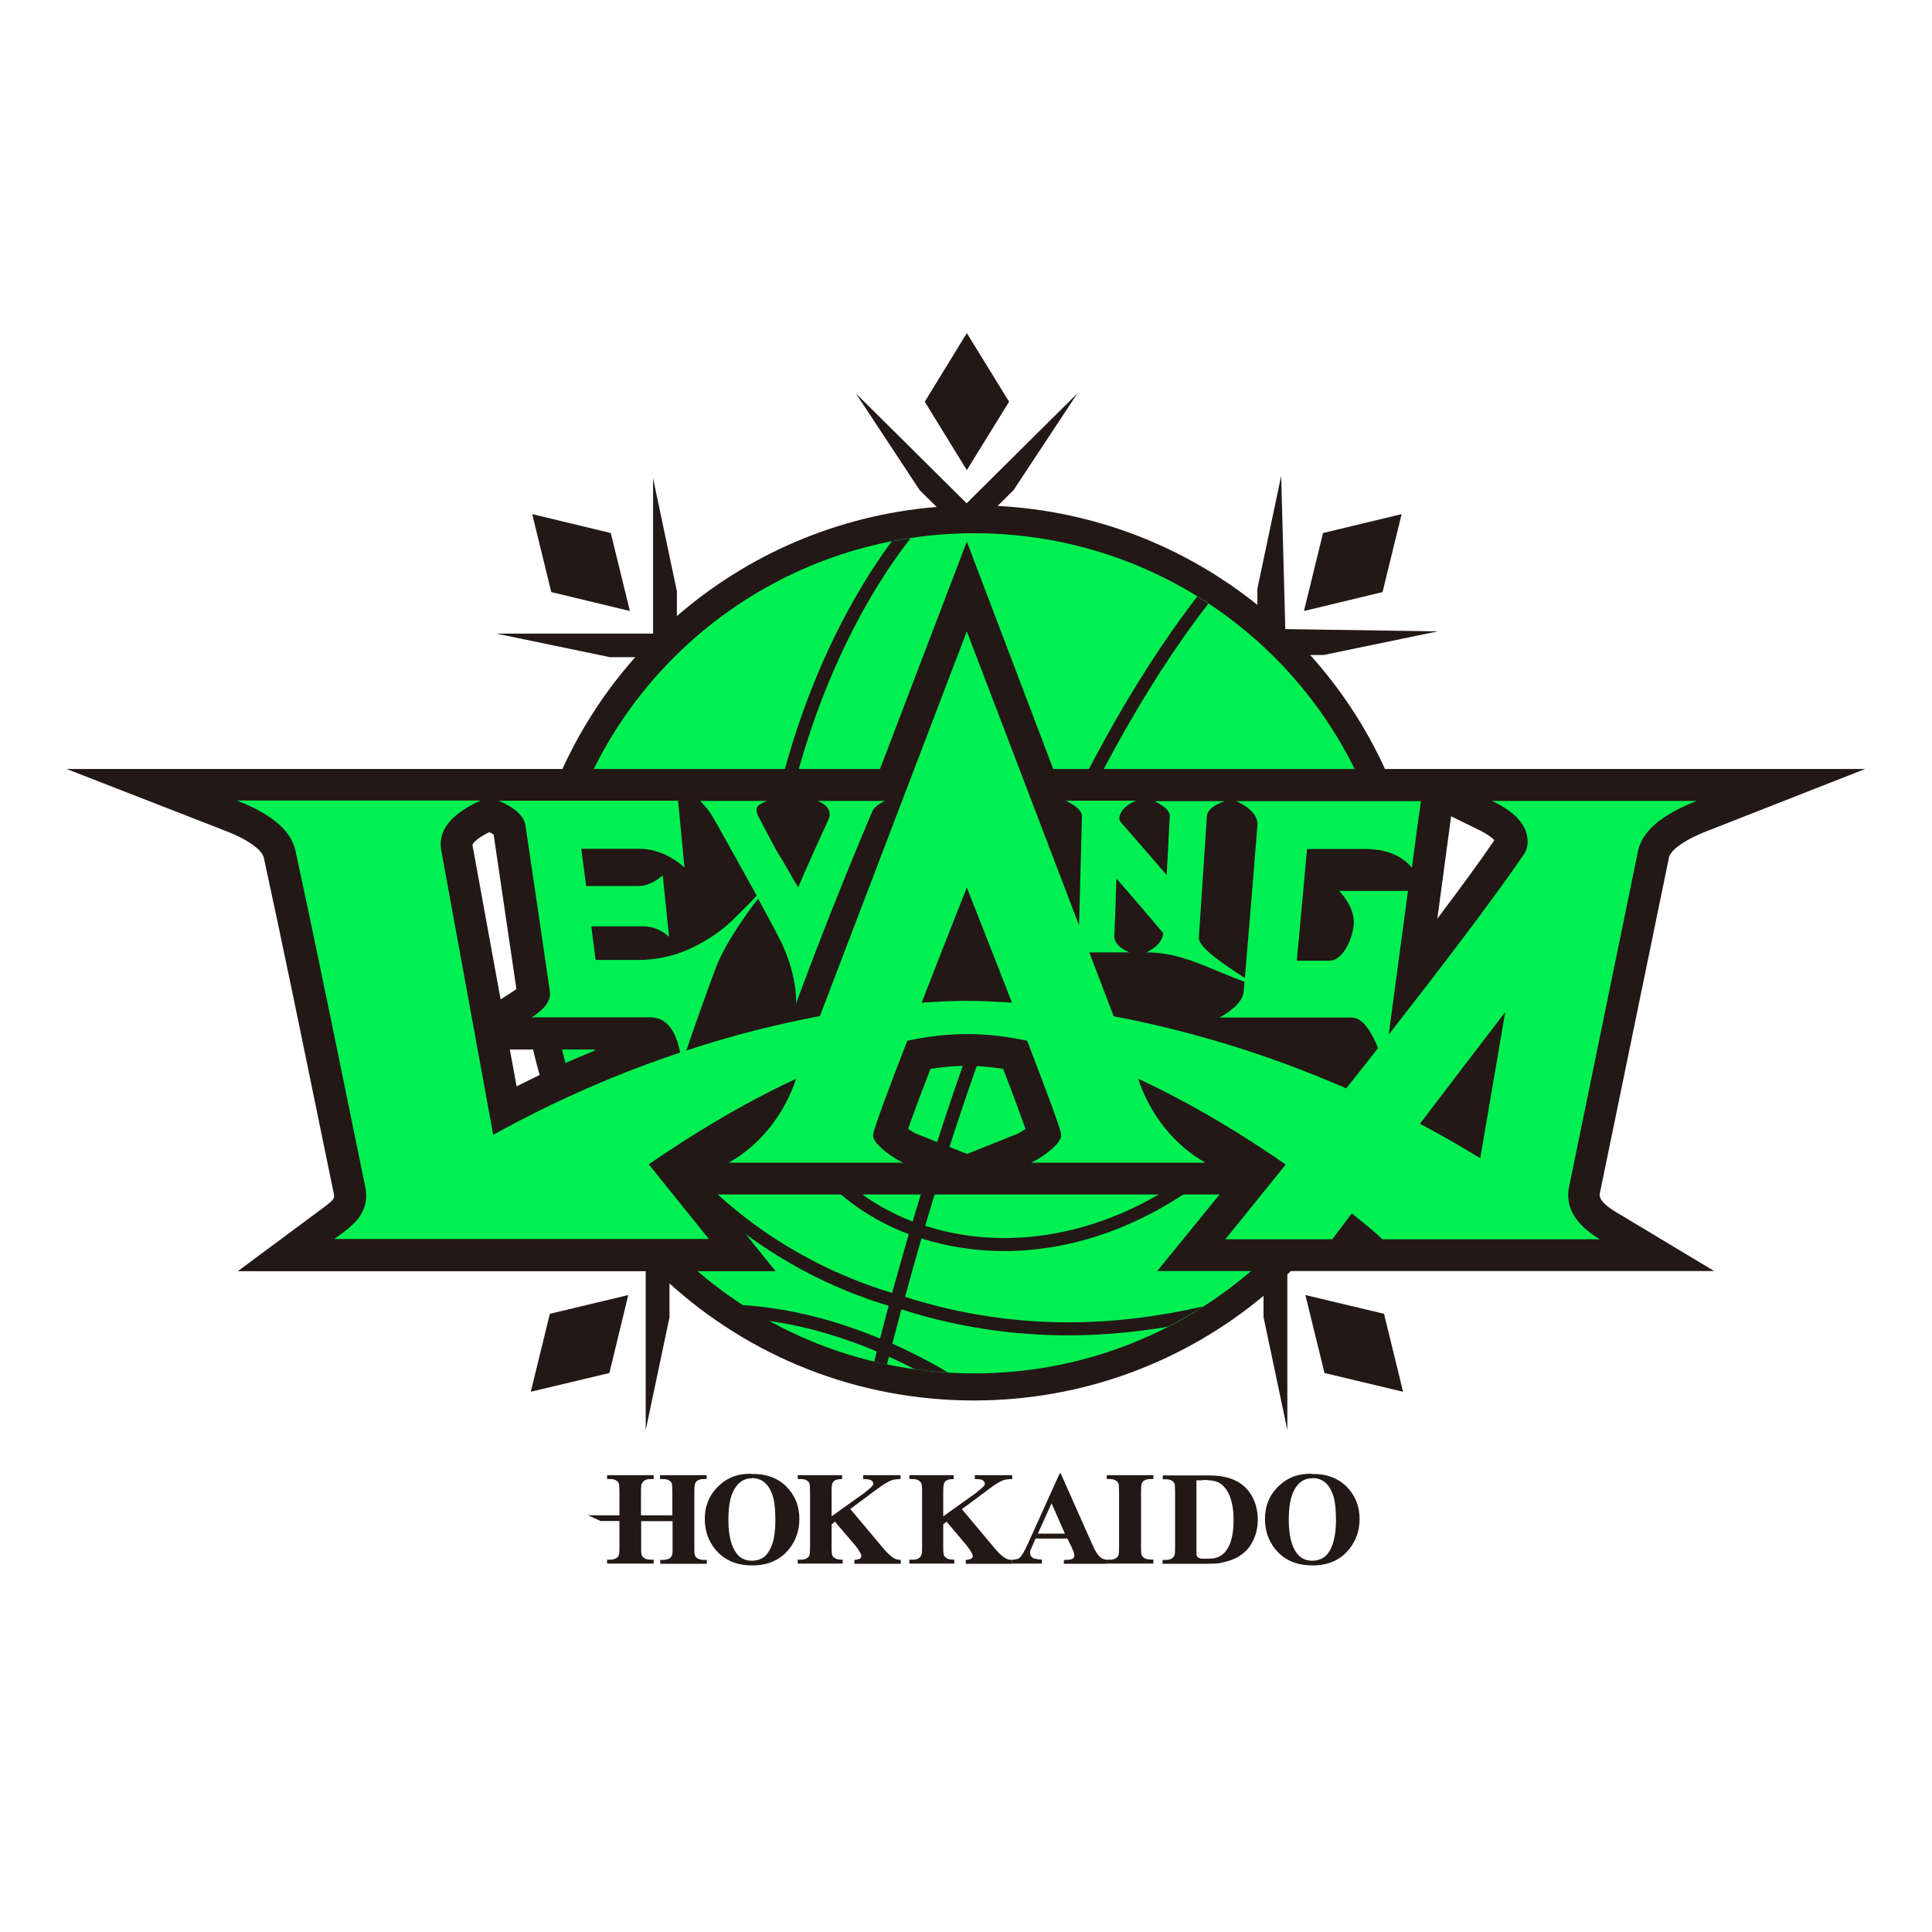 <svg width="70" height="70" viewBox="0 0 70 70" fill="none" xmlns="http://www.w3.org/2000/svg">
<path d="M51.639 34.596C51.639 34.596 51.639 34.559 51.639 34.544C51.639 34.264 51.632 33.991 51.617 33.711L51.513 32.604C51.104 29.218 49.647 26.15 47.468 23.73H47.966L52.093 22.875L46.569 22.794L46.42 17.239L45.557 21.333V21.916C42.955 19.829 39.706 18.516 36.145 18.331L36.725 17.756L39.037 14.252L35.023 18.235L31.008 14.252L33.32 17.756L33.937 18.368C30.346 18.663 27.082 20.102 24.525 22.322V21.422L23.662 17.328V22.956H17.982L22.108 23.812H23.015C20.785 26.327 19.32 29.528 19.001 33.061L18.941 34.205C18.941 34.205 18.941 34.278 18.941 34.315L18.964 35.495C19.172 38.962 20.473 42.127 22.532 44.671L23.633 45.903L23.395 45.962V51.819L24.257 47.725V46.501C27.164 49.134 31.03 50.742 35.283 50.742C39.282 50.742 42.94 49.318 45.78 46.951V47.718L46.643 51.812V46.176C46.896 45.933 47.141 45.689 47.379 45.431L48.093 44.583C50.063 42.112 51.327 39.066 51.572 35.731L51.624 34.574L51.639 34.596Z" fill="#231815"/>
<path d="M50.784 18.627L47.936 19.313L47.245 22.138L50.092 21.452L50.784 18.627Z" fill="#231815"/>
<path d="M22.822 22.138L22.13 19.313L19.283 18.627L19.974 21.452L22.822 22.138Z" fill="#231815"/>
<path d="M47.297 46.922L47.989 49.747L50.836 50.426L50.145 47.601L47.297 46.922Z" fill="#231815"/>
<path d="M36.561 14.555L35.03 12.069L33.506 14.555L35.03 17.034L36.561 14.555Z" fill="#231815"/>
<path d="M19.231 50.426L22.079 49.747L22.763 46.922L19.923 47.601L19.231 50.426Z" fill="#231815"/>
<path fill-rule="evenodd" clip-rule="evenodd" d="M50.635 34.544C50.635 42.946 43.766 49.761 35.297 49.761C26.829 49.761 19.96 42.946 19.96 34.544C19.96 26.143 26.829 19.32 35.297 19.32C43.766 19.32 50.635 26.136 50.635 34.544Z" fill="#00F051"/>
<path d="M32.673 47.445C34.747 48.109 36.777 48.382 38.71 48.382C39.952 48.382 41.149 48.264 42.308 48.072C42.747 47.843 43.178 47.6 43.595 47.334C42.056 47.688 40.42 47.91 38.71 47.91C36.814 47.91 34.822 47.637 32.792 46.988C32.978 46.316 33.171 45.608 33.387 44.871C34.316 45.166 35.327 45.328 36.383 45.328C38.851 45.328 41.572 44.443 44.115 42.363C46.858 40.106 49.081 36.683 50.613 33.851C50.598 33.548 50.576 33.253 50.546 32.951C50.412 33.209 50.278 33.46 50.13 33.733C48.62 36.521 46.442 39.84 43.81 42.001C41.349 44.023 38.74 44.856 36.383 44.856C35.372 44.856 34.405 44.701 33.521 44.413C35.55 37.532 38.985 28.053 43.78 21.872C43.647 21.783 43.513 21.695 43.379 21.614C38.532 27.884 35.104 37.362 33.067 44.258C31.811 43.772 30.733 43.019 29.952 42.09C28.584 40.453 27.93 37.827 27.93 34.817C27.93 29.72 29.811 23.591 32.993 19.497C32.762 19.534 32.539 19.571 32.309 19.615C29.223 23.797 27.454 29.772 27.446 34.81C27.446 37.878 28.108 40.615 29.58 42.385C30.428 43.395 31.58 44.207 32.926 44.716C32.71 45.461 32.51 46.176 32.324 46.848C30.227 46.191 22.495 43.602 20.108 32.258C20.034 32.744 19.982 33.239 19.96 33.733C22.718 44.17 30.205 46.7 32.197 47.312C32.086 47.725 31.982 48.124 31.885 48.5C30.368 47.865 28.681 47.401 26.889 47.283C27.201 47.489 27.521 47.681 27.848 47.858C29.238 48.05 30.554 48.456 31.766 48.965C31.736 49.09 31.706 49.215 31.677 49.333C31.833 49.37 31.989 49.407 32.138 49.437C32.16 49.348 32.182 49.245 32.212 49.156C32.532 49.304 32.837 49.451 33.141 49.606C33.535 49.665 33.944 49.702 34.346 49.724C33.721 49.355 33.045 49.001 32.331 48.684C32.435 48.293 32.539 47.88 32.658 47.445" fill="#231815"/>
<path d="M27.224 53.406C27.737 53.391 28.153 53.538 28.48 53.848C28.8 54.165 28.963 54.564 28.963 55.036C28.963 55.441 28.844 55.795 28.606 56.105C28.287 56.511 27.841 56.718 27.261 56.718C26.681 56.718 26.235 56.526 25.915 56.135C25.662 55.825 25.536 55.456 25.536 55.036C25.536 54.556 25.7 54.165 26.027 53.848C26.354 53.531 26.755 53.383 27.231 53.398M27.253 53.56C26.956 53.56 26.733 53.708 26.577 54.01C26.45 54.254 26.391 54.608 26.391 55.065C26.391 55.611 26.488 56.017 26.681 56.275C26.815 56.459 27 56.548 27.246 56.548C27.409 56.548 27.543 56.504 27.655 56.43C27.796 56.334 27.9 56.172 27.982 55.943C28.056 55.722 28.093 55.434 28.093 55.08C28.093 54.66 28.056 54.342 27.974 54.129C27.893 53.922 27.789 53.774 27.67 53.686C27.543 53.597 27.402 53.553 27.246 53.553" fill="#231815"/>
<path d="M30.814 54.681L31.952 56.038C32.115 56.237 32.249 56.37 32.368 56.444C32.45 56.496 32.539 56.518 32.636 56.518V56.658H30.956V56.518C31.06 56.51 31.134 56.488 31.164 56.466C31.193 56.444 31.208 56.414 31.208 56.377C31.208 56.311 31.134 56.186 30.993 56.001L30.249 55.131L30.13 55.234V56.053C30.13 56.215 30.138 56.326 30.16 56.363C30.175 56.4 30.212 56.437 30.271 56.466C30.324 56.496 30.413 56.51 30.532 56.51V56.651H28.904V56.51H29.008C29.104 56.51 29.179 56.496 29.231 56.459C29.275 56.437 29.305 56.4 29.327 56.348C29.342 56.311 29.35 56.208 29.35 56.053V54.054C29.35 53.892 29.342 53.788 29.327 53.744C29.312 53.7 29.275 53.67 29.223 53.634C29.171 53.604 29.097 53.589 29.008 53.589H28.904V53.449H30.509V53.589C30.398 53.589 30.316 53.604 30.257 53.634C30.212 53.656 30.182 53.693 30.16 53.744C30.138 53.781 30.13 53.884 30.13 54.047V54.939L31.327 54.084C31.491 53.951 31.64 53.84 31.64 53.759C31.64 53.7 31.61 53.656 31.535 53.619C31.498 53.604 31.416 53.589 31.275 53.589V53.449H32.628V53.589C32.443 53.589 32.331 53.619 32.264 53.648C32.197 53.678 31.989 53.788 31.751 53.973L30.807 54.674L30.814 54.681Z" fill="#231815"/>
<path d="M34.851 54.681L35.989 56.038C36.152 56.237 36.286 56.37 36.405 56.444C36.494 56.496 36.576 56.518 36.673 56.518V56.658H34.992V56.518C35.097 56.51 35.171 56.488 35.201 56.466C35.23 56.444 35.245 56.414 35.245 56.377C35.245 56.311 35.171 56.186 35.03 56.001L34.294 55.131L34.175 55.234V56.053C34.175 56.215 34.182 56.326 34.205 56.363C34.227 56.4 34.264 56.437 34.316 56.466C34.368 56.496 34.457 56.51 34.576 56.51V56.651H32.948V56.51H33.059C33.156 56.51 33.23 56.496 33.283 56.459C33.327 56.437 33.357 56.4 33.379 56.348C33.401 56.311 33.409 56.208 33.409 56.053V54.054C33.409 53.892 33.401 53.788 33.379 53.744C33.364 53.7 33.327 53.67 33.275 53.634C33.223 53.604 33.149 53.589 33.059 53.589H32.948V53.449H34.554V53.589C34.442 53.589 34.361 53.604 34.301 53.634C34.257 53.656 34.227 53.693 34.205 53.744C34.19 53.781 34.175 53.884 34.175 54.047V54.939L35.372 54.084C35.535 53.951 35.684 53.84 35.684 53.759C35.684 53.7 35.647 53.656 35.58 53.619C35.543 53.604 35.461 53.589 35.32 53.589V53.449H36.673V53.589C36.487 53.589 36.375 53.619 36.309 53.648C36.242 53.678 36.033 53.788 35.803 53.973L34.859 54.674L34.851 54.681Z" fill="#231815"/>
<path d="M38.658 55.744H37.52L37.386 56.053C37.342 56.157 37.32 56.186 37.32 56.253C37.32 56.341 37.357 56.407 37.431 56.452C37.476 56.474 37.58 56.496 37.751 56.511V56.651H36.68V56.511C36.799 56.496 36.888 56.503 36.963 56.422C37.037 56.349 37.126 56.179 37.238 55.943L38.39 53.391H38.435L39.602 56.017C39.714 56.267 39.803 56.371 39.877 56.43C39.929 56.474 40.011 56.503 40.108 56.518V56.658H38.546V56.518H38.613C38.74 56.518 38.821 56.503 38.873 56.467C38.911 56.437 38.925 56.407 38.925 56.356C38.925 56.326 38.925 56.297 38.911 56.267C38.911 56.253 38.881 56.194 38.844 56.09L38.673 55.744H38.658ZM38.584 55.567L38.1 54.468L37.602 55.567H38.576H38.584Z" fill="#231815"/>
<path d="M41.788 56.51V56.651H40.1V56.51H40.204C40.301 56.51 40.375 56.496 40.427 56.459C40.472 56.437 40.502 56.4 40.524 56.348C40.539 56.311 40.546 56.208 40.546 56.053V54.054C40.546 53.892 40.539 53.788 40.524 53.744C40.502 53.7 40.472 53.67 40.42 53.634C40.368 53.604 40.293 53.589 40.204 53.589H40.1V53.449H41.788V53.589H41.684C41.587 53.589 41.513 53.604 41.461 53.641C41.416 53.663 41.386 53.7 41.364 53.759C41.349 53.796 41.342 53.892 41.342 54.054V56.053C41.342 56.215 41.349 56.319 41.371 56.355C41.386 56.392 41.423 56.429 41.475 56.459C41.528 56.488 41.602 56.503 41.691 56.503H41.795L41.788 56.51Z" fill="#231815"/>
<path d="M43.528 56.658H42.122V56.518H42.226C42.323 56.518 42.39 56.503 42.442 56.474C42.494 56.444 42.531 56.407 42.553 56.356C42.568 56.326 42.576 56.223 42.576 56.061V54.062C42.576 53.9 42.568 53.796 42.553 53.752C42.539 53.708 42.502 53.671 42.449 53.641C42.397 53.612 42.323 53.597 42.234 53.597H42.13V53.457H43.765C44.152 53.457 44.457 53.509 44.695 53.612C44.985 53.737 45.2 53.929 45.349 54.187C45.498 54.445 45.572 54.74 45.572 55.065C45.572 55.286 45.535 55.493 45.461 55.685C45.386 55.869 45.297 56.031 45.178 56.157C45.059 56.282 44.925 56.378 44.776 56.452C44.628 56.526 44.442 56.584 44.219 56.629C44.122 56.651 43.966 56.658 43.765 56.658H43.535H43.528ZM43.587 53.634C43.587 53.634 43.364 53.634 43.349 53.634V56.135C43.349 56.267 43.349 56.349 43.364 56.378C43.379 56.407 43.401 56.43 43.431 56.444C43.461 56.459 43.505 56.474 43.557 56.474C43.572 56.474 43.78 56.474 43.803 56.474C44.07 56.474 44.271 56.385 44.412 56.201C44.605 55.958 44.695 55.581 44.695 55.072C44.695 54.659 44.628 54.335 44.501 54.084C44.397 53.892 44.264 53.76 44.107 53.693C44.003 53.649 43.825 53.627 43.587 53.619" fill="#231815"/>
<path d="M47.52 53.406C48.033 53.391 48.449 53.538 48.776 53.848C49.096 54.165 49.26 54.564 49.26 55.036C49.26 55.441 49.141 55.795 48.903 56.105C48.59 56.511 48.137 56.718 47.557 56.718C46.977 56.718 46.531 56.526 46.211 56.135C45.959 55.825 45.832 55.456 45.832 55.036C45.832 54.556 45.996 54.165 46.323 53.848C46.65 53.531 47.052 53.383 47.527 53.398M47.55 53.56C47.252 53.56 47.029 53.708 46.881 54.01C46.754 54.254 46.695 54.608 46.695 55.065C46.695 55.611 46.791 56.017 46.985 56.275C47.118 56.459 47.312 56.548 47.55 56.548C47.713 56.548 47.847 56.504 47.959 56.43C48.1 56.334 48.211 56.172 48.286 55.943C48.36 55.722 48.405 55.434 48.405 55.08C48.405 54.66 48.367 54.342 48.286 54.129C48.204 53.922 48.107 53.774 47.981 53.686C47.855 53.597 47.713 53.553 47.557 53.553" fill="#231815"/>
<path d="M25.179 53.759C25.201 53.707 25.238 53.67 25.276 53.641C25.328 53.604 25.409 53.589 25.499 53.589H25.603V53.449H23.915V53.589H24.019C24.108 53.589 24.183 53.604 24.235 53.634C24.287 53.663 24.324 53.7 24.339 53.744C24.354 53.788 24.361 53.884 24.361 54.054V54.902H23.224V54.054C23.224 53.892 23.231 53.796 23.253 53.759C23.276 53.707 23.313 53.67 23.35 53.641C23.409 53.604 23.484 53.589 23.58 53.589H23.684V53.449H21.997V53.589H22.101C22.19 53.589 22.265 53.604 22.317 53.634C22.369 53.663 22.406 53.7 22.421 53.744C22.436 53.788 22.443 53.884 22.443 54.054V54.902H21.305L21.759 55.109H22.443V56.105C22.443 56.267 22.436 56.311 22.421 56.348C22.398 56.4 22.369 56.437 22.324 56.459C22.265 56.488 22.19 56.51 22.101 56.51H21.997V56.651H23.684V56.51H23.58C23.491 56.51 23.417 56.496 23.365 56.466C23.313 56.437 23.276 56.4 23.261 56.363C23.238 56.326 23.231 56.274 23.231 56.112V55.116H24.369V56.112C24.369 56.274 24.361 56.319 24.346 56.355C24.324 56.407 24.287 56.444 24.25 56.466C24.198 56.496 24.116 56.518 24.026 56.518H23.922V56.658H25.61V56.518H25.506C25.417 56.518 25.343 56.503 25.29 56.473C25.238 56.444 25.201 56.407 25.186 56.37C25.172 56.333 25.157 56.282 25.157 56.119V54.069C25.157 53.907 25.164 53.811 25.186 53.774" fill="#231815"/>
<path d="M36.888 41.066C36.955 41.036 37.059 40.97 37.156 40.903C37.03 40.549 36.799 39.9 36.346 38.727C35.885 38.654 35.439 38.617 35.03 38.617C34.621 38.617 34.182 38.654 33.714 38.727C33.26 39.9 33.022 40.549 32.903 40.903C33 40.97 33.104 41.036 33.171 41.066L35.037 41.81L36.896 41.066H36.888ZM25.87 43.286L28.101 46.059H8.614C8.614 46.059 11.514 43.905 11.566 43.868C11.715 43.758 11.997 43.559 12.064 43.455C12.109 43.382 12.116 43.359 12.094 43.242L11.573 40.719C10.927 37.562 10.257 34.294 9.559 31.078C9.507 30.842 9.112 30.466 8.153 30.097L2.414 27.862H31.885L35.03 19.623L38.16 27.862H67.579L61.884 30.097C60.91 30.473 60.516 30.849 60.471 31.063L57.966 43.234C57.951 43.308 57.906 43.529 58.546 43.913L62.107 46.052H41.929L44.189 43.278H25.863L25.87 43.286ZM52.576 29.581L52.078 33.284C52.947 32.133 53.639 31.181 54.144 30.444C54.077 30.37 53.906 30.223 53.55 30.053L52.568 29.573L52.576 29.581ZM18.718 39.362C19.67 38.875 20.644 38.432 21.64 38.026H18.473L18.718 39.362ZM17.12 30.599C17.12 30.599 17.12 30.606 17.12 30.628L18.138 36.212L18.614 35.902C18.651 35.873 18.688 35.851 18.711 35.836C18.436 33.97 18.16 32.103 17.885 30.237C17.848 30.215 17.804 30.186 17.729 30.149C17.209 30.407 17.12 30.591 17.12 30.606" fill="#231815"/>
<path d="M61.408 29.019H54.055C54.925 29.425 55.349 29.919 55.349 30.502C55.349 30.797 55.2 30.974 55.2 30.974C54.1 32.582 52.211 35.06 50.315 37.487C50.546 35.754 50.784 34.013 51.014 32.279H48.524C48.918 32.715 49.089 33.142 49.044 33.555C48.992 33.991 48.68 34.809 48.152 34.809H46.985C47.111 33.459 47.237 32.11 47.356 30.76H49.438C50.197 30.76 50.769 30.981 51.156 31.439C51.26 30.634 51.371 29.831 51.483 29.026H44.791C45.334 29.277 45.587 29.58 45.557 29.919C45.409 31.785 45.26 33.578 45.104 35.436C43.989 34.714 43.416 34.264 43.438 33.954C43.535 32.493 43.632 31.04 43.728 29.58C43.743 29.358 43.959 29.174 44.375 29.026H41.833C42.212 29.218 42.398 29.403 42.383 29.58C42.346 30.288 42.308 30.996 42.271 31.704C41.721 31.07 41.171 30.428 40.606 29.786C40.606 29.786 40.524 29.705 40.569 29.55C40.643 29.322 40.836 29.145 41.163 29.012H38.621C39.015 29.211 39.201 29.395 39.201 29.565C39.163 30.885 39.134 32.206 39.096 33.526L35.03 22.875L29.706 36.816C28.249 37.089 26.614 37.487 24.866 38.062C25.216 37.044 25.573 36.034 25.952 35.023C26.331 34.079 27.119 33.01 27.469 32.56C27.878 33.312 28.234 33.983 28.346 34.219C28.911 35.466 28.844 36.358 28.844 36.358C29.669 34.123 30.554 31.888 31.498 29.653C31.573 29.462 31.632 29.336 31.684 29.277C31.751 29.196 31.877 29.108 32.071 29.019H29.632C29.632 29.019 29.796 29.1 29.863 29.145C30.026 29.262 30.108 29.476 30.034 29.653C29.654 30.487 29.275 31.32 28.918 32.154C28.658 31.704 28.398 31.247 28.123 30.797C28.123 30.797 27.521 29.676 27.491 29.609C27.305 29.262 27.491 29.167 27.573 29.122C27.647 29.078 27.796 29.019 27.796 29.019H25.365C25.573 29.218 25.736 29.432 25.855 29.653C25.863 29.653 26.695 31.143 27.417 32.449C27.216 32.678 26.874 33.01 26.539 33.342C25.922 33.946 25.052 34.396 24.532 34.559C24.049 34.706 23.595 34.78 23.164 34.78H21.58C21.528 34.374 21.476 33.968 21.424 33.563H23.298C23.64 33.563 23.952 33.688 24.242 33.939C24.168 33.201 24.086 32.456 24.012 31.719C23.699 31.977 23.409 32.102 23.134 32.102H21.238C21.179 31.652 21.119 31.202 21.06 30.753H23.149C23.736 30.753 24.287 30.981 24.8 31.431C24.725 30.627 24.643 29.823 24.569 29.012H18.064C18.659 29.262 18.986 29.565 19.038 29.904C19.335 31.91 19.633 33.917 19.922 35.923C19.967 36.24 19.752 36.55 19.268 36.86H23.558C24.116 36.86 24.48 37.288 24.643 38.136C22.51 38.844 20.22 39.818 17.87 41.116C17.246 37.686 16.614 34.249 15.989 30.819C15.856 30.103 16.324 29.498 17.417 29.004H8.577C9.841 29.491 10.547 30.096 10.704 30.819C11.581 34.876 12.399 38.933 13.231 42.989C13.291 43.292 13.306 43.646 13.038 44.066C12.822 44.398 12.399 44.679 12.109 44.892H25.684L23.506 42.185C25.015 41.145 26.881 39.995 28.844 39.087C28.405 40.408 27.528 41.492 26.405 42.127H32.725C32.48 42.031 31.55 41.433 31.64 41.094C31.64 40.954 32.197 39.442 32.874 37.708C33.61 37.553 34.338 37.465 35.045 37.465C35.751 37.465 36.48 37.553 37.215 37.708C37.885 39.449 38.45 40.954 38.442 41.094C38.532 41.433 37.602 42.031 37.357 42.127H43.676C42.554 41.492 41.676 40.408 41.238 39.087C43.208 39.995 45.074 41.145 46.583 42.193C45.29 43.801 44.397 44.9 44.397 44.9H48.271C48.271 44.9 48.539 44.553 48.977 43.963C49.587 44.45 49.981 44.789 50.085 44.9H57.966C57.081 44.369 56.702 43.734 56.85 43.004C57.683 38.947 58.516 34.891 59.349 30.834C59.497 30.118 60.204 29.513 61.482 29.019H61.423H61.408ZM35.03 36.263C34.584 36.263 34.033 36.285 33.394 36.329C34.219 34.197 35.03 32.161 35.03 32.161C35.03 32.161 35.84 34.197 36.665 36.329C36.026 36.285 35.476 36.263 35.03 36.263ZM40.353 36.823L39.468 34.507H40.918C40.546 34.345 40.368 34.145 40.375 33.917C40.405 33.224 40.427 32.53 40.45 31.829C41.022 32.486 41.587 33.142 42.145 33.806C42.13 34.079 41.929 34.308 41.542 34.507C41.966 34.507 42.412 34.573 42.873 34.714C43.163 34.802 43.572 34.95 44.1 35.178C44.509 35.348 44.836 35.481 45.089 35.569C45.081 35.687 45.074 35.812 45.059 35.931C45.029 36.24 44.739 36.557 44.189 36.867H48.97C49.252 36.867 49.52 37.118 49.765 37.612C49.825 37.73 49.877 37.848 49.929 37.974C49.542 38.468 49.156 38.962 48.776 39.434C45.676 38.077 42.777 37.28 40.36 36.823M51.446 40.718C52.412 39.449 53.498 38.025 54.538 36.668C54.233 38.431 53.936 40.201 53.631 41.964C52.895 41.514 52.167 41.094 51.438 40.71" fill="#00F051"/>
</svg>
